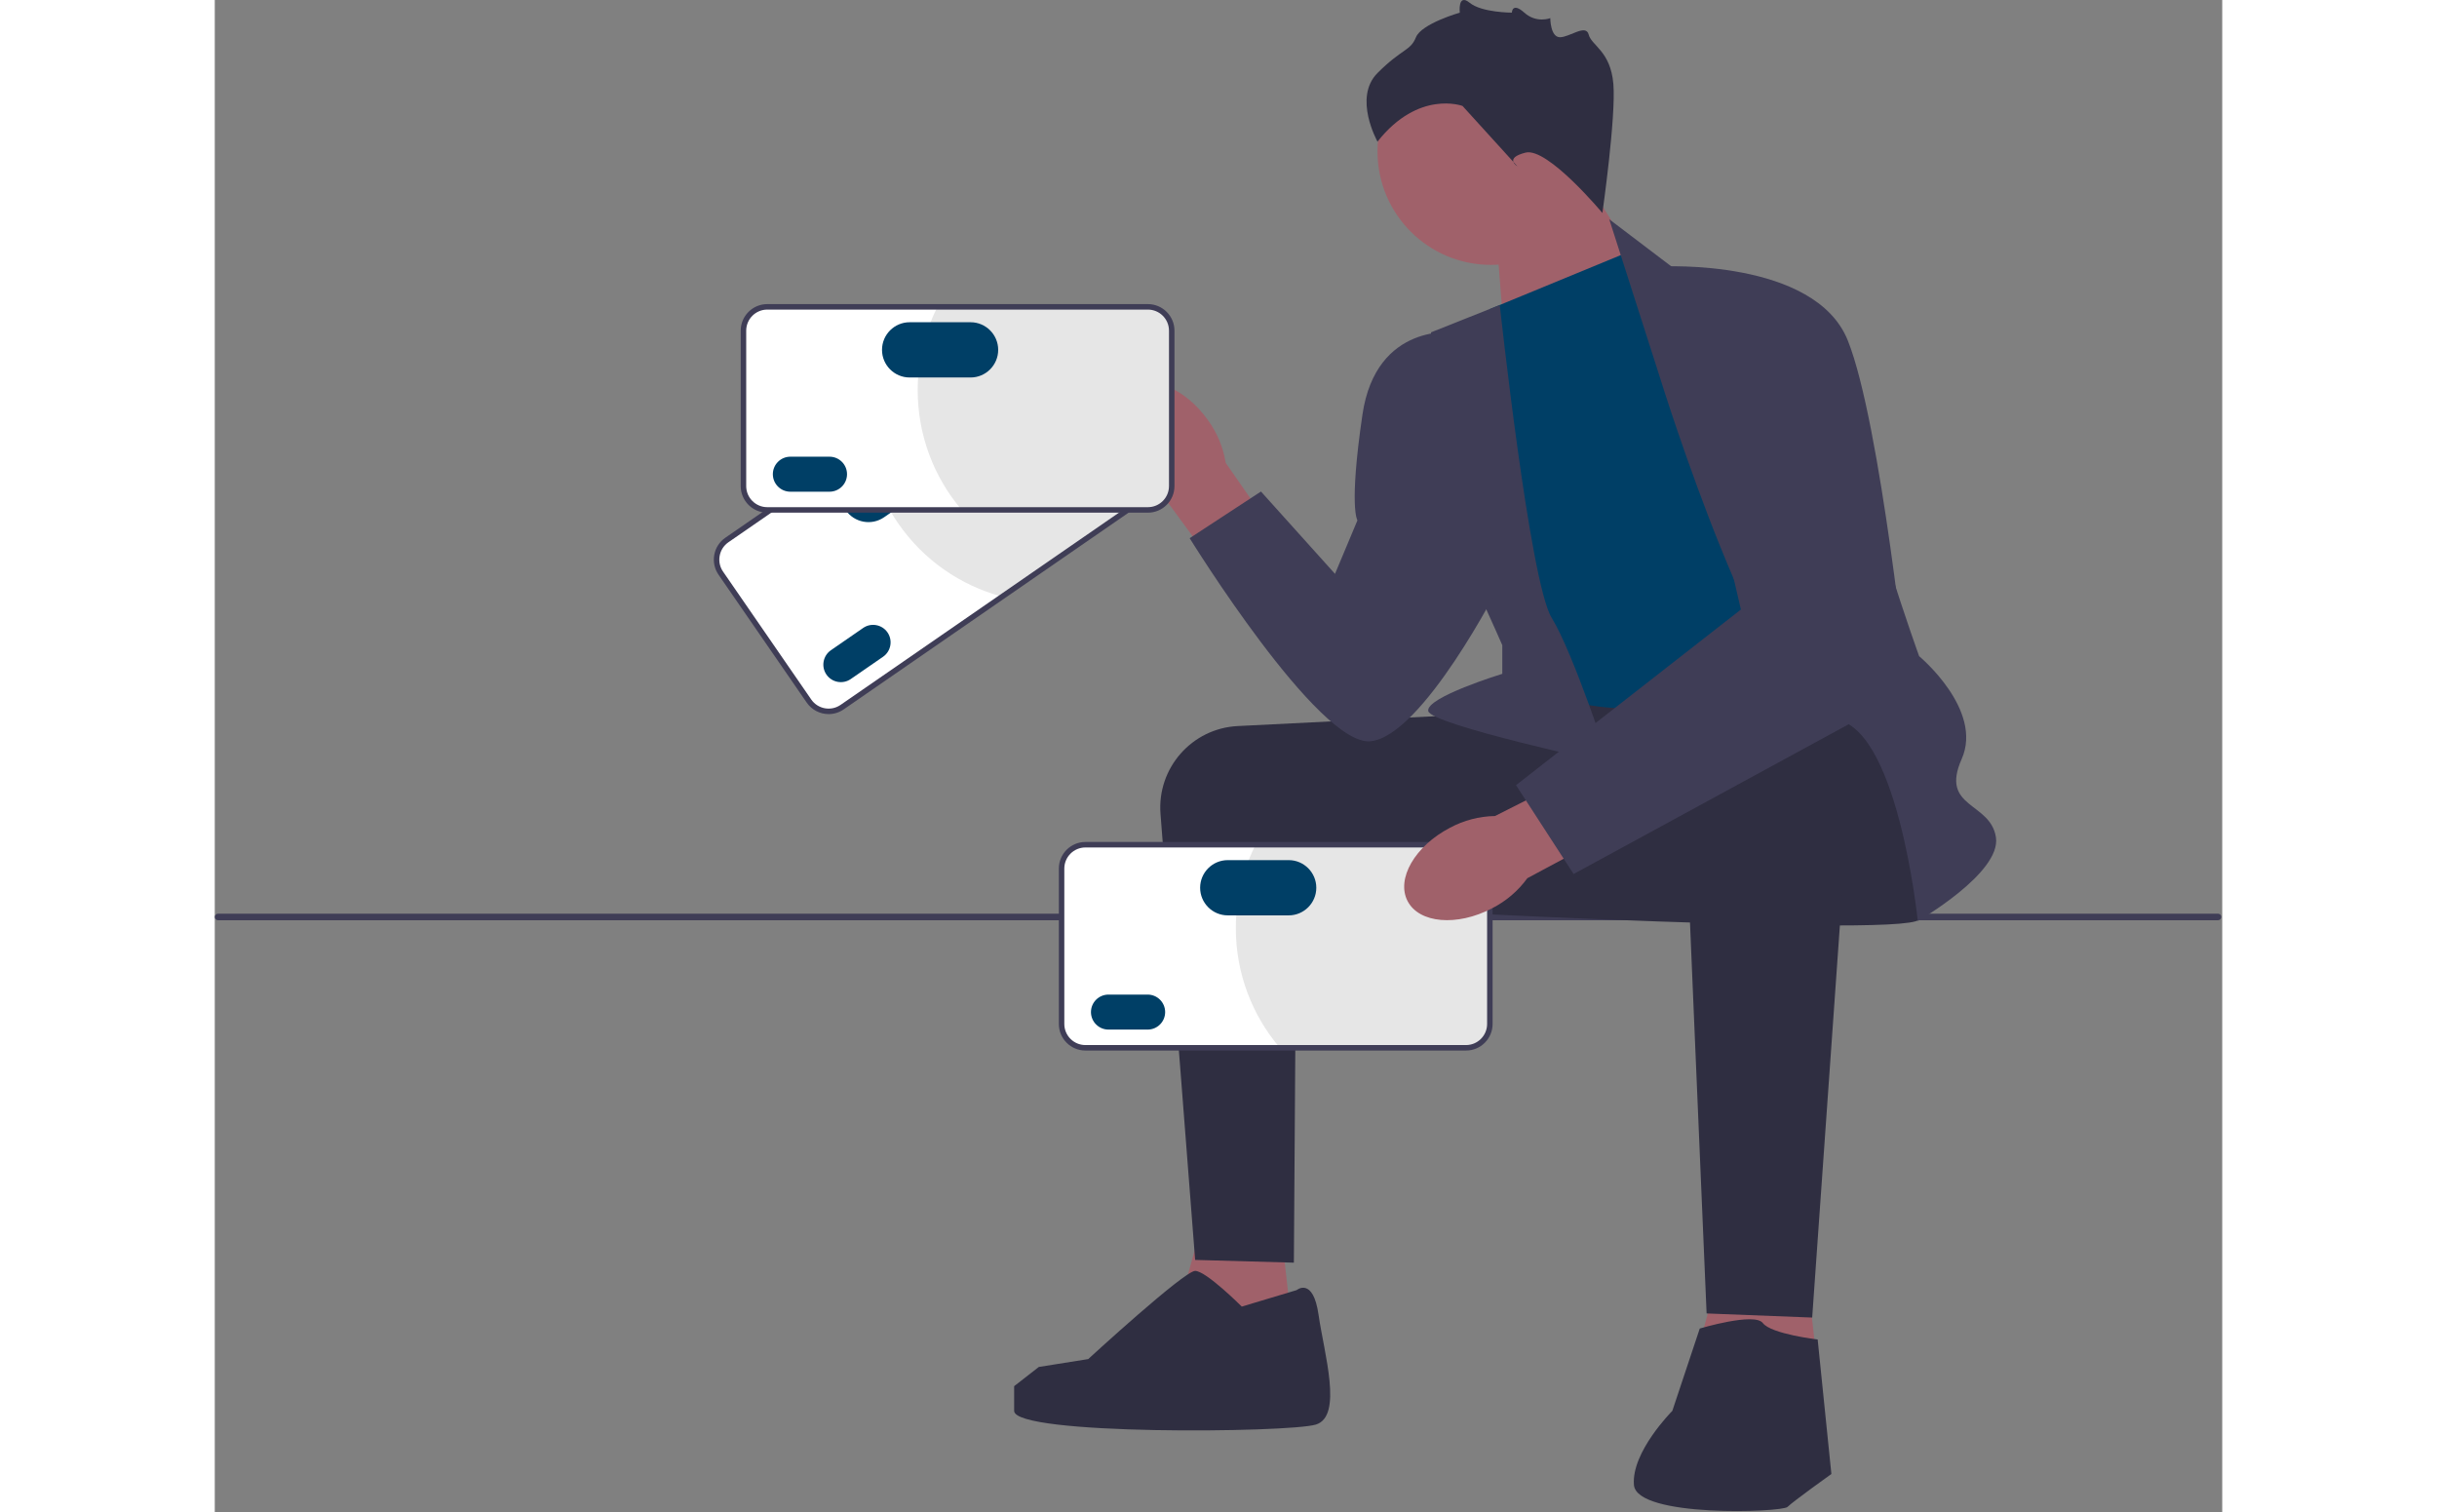 <?xml version="1.0" encoding="UTF-8"?>
<svg xmlns="http://www.w3.org/2000/svg" xmlns:xlink="http://www.w3.org/1999/xlink" width="851px" height="528px" viewBox="0 0 701 528" version="1.1">
<rect x="0" y="0" width="701" height="528" fill="#808080" stroke="none"/>
<g id="surface1">
<path style=" stroke:none;fill-rule:nonzero;fill:rgb(24.706%,23.922%,33.725%);fill-opacity:1;" d="M 0 320.188 C 0 320.82 0.508 321.328 1.141 321.328 L 699.543 321.328 C 700.176 321.328 700.684 320.82 700.684 320.188 C 700.684 319.555 700.176 319.047 699.543 319.047 L 1.141 319.047 C 0.508 319.047 0 319.555 0 320.188 Z M 0 320.188 "/>
<path style=" stroke:none;fill-rule:nonzero;fill:rgb(62.745%,38.039%,41.569%);fill-opacity:1;" d="M 447.207 78.199 L 450.871 125.105 L 503.98 102.91 L 474.023 55.203 Z M 447.207 78.199 "/>
<path style=" stroke:none;fill-rule:nonzero;fill:rgb(62.745%,38.039%,41.569%);fill-opacity:1;" d="M 485.203 52.879 C 485.203 31 467.48 13.266 445.617 13.266 C 423.754 13.266 406.027 31 406.027 52.879 C 406.027 74.754 423.754 92.492 445.617 92.492 C 467.48 92.492 485.203 74.754 485.203 52.879 Z M 485.203 52.879 "/>
<path style=" stroke:none;fill-rule:nonzero;fill:rgb(62.745%,38.039%,41.569%);fill-opacity:1;" d="M 371.555 422.215 L 378.258 482.379 L 331.332 475.875 L 346.656 420.297 Z M 371.555 422.215 "/>
<path style=" stroke:none;fill-rule:nonzero;fill:rgb(62.745%,38.039%,41.569%);fill-opacity:1;" d="M 554.465 430.84 L 561.168 491.004 L 514.242 484.5 L 529.566 428.922 Z M 554.465 430.84 "/>
<path style=" stroke:none;fill-rule:nonzero;fill:rgb(18.431%,18.039%,25.49%);fill-opacity:1;" d="M 442.898 249.25 C 442.258 249.25 391.047 251.82 357.211 253.523 C 341.195 254.332 329.008 268.199 330.25 284.199 L 342.344 439.941 L 376.82 440.898 L 377.66 315.367 L 445.77 319.203 Z M 442.898 249.25 "/>
<path style=" stroke:none;fill-rule:nonzero;fill:rgb(18.431%,18.039%,25.49%);fill-opacity:1;" d="M 593.25 248.289 C 593.25 248.289 601.867 314.41 595.164 321.117 C 588.461 327.824 378.258 315.848 378.258 315.848 C 378.258 315.848 424.371 249.215 432.676 247.312 C 440.984 245.414 573.141 238.707 573.141 238.707 Z M 593.25 248.289 "/>
<path style=" stroke:none;fill-rule:nonzero;fill:rgb(62.745%,38.039%,41.569%);fill-opacity:1;" d="M 320.934 165.043 C 312.93 153.84 312.219 140.629 319.344 135.531 C 326.469 130.434 338.73 135.387 346.738 146.594 C 349.996 151.027 352.148 156.176 353.012 161.613 L 386.332 209.508 L 367.371 222.641 L 333.109 175.848 C 328.246 173.27 324.07 169.566 320.934 165.043 Z M 320.934 165.043 "/>
<path style=" stroke:none;fill-rule:nonzero;fill:rgb(0%,24.706%,40%);fill-opacity:1;" d="M 445.293 107.906 L 494.133 87.781 L 586.066 229.605 C 586.066 229.605 521.906 243.977 499.879 246.852 C 477.852 249.727 452.953 238.23 452.953 238.23 Z M 445.293 107.906 "/>
<path style=" stroke:none;fill-rule:nonzero;fill:rgb(24.706%,23.922%,33.725%);fill-opacity:1;" d="M 504.668 131.863 L 486.949 76.562 L 509.934 94.012 C 509.934 94.012 575.055 137.133 575.055 155.34 C 575.055 173.547 595.164 229.125 595.164 229.125 C 595.164 229.125 617.668 247.812 610.008 265.059 C 602.348 282.309 620.062 279.914 621.98 292.371 C 623.895 304.828 594.688 321.598 594.688 321.598 C 594.688 321.598 587.504 251.164 564.52 251.164 C 541.535 251.164 504.668 131.863 504.668 131.863 Z M 504.668 131.863 "/>
<path style=" stroke:none;fill-rule:nonzero;fill:rgb(24.706%,23.922%,33.725%);fill-opacity:1;" d="M 448.723 106.492 L 424.703 116.051 C 424.703 116.051 428.535 183.129 432.363 188.879 C 436.195 194.629 449.602 225.293 449.602 225.293 L 449.602 235.285 C 449.602 235.285 422.789 243.5 423.746 248.289 C 424.703 253.082 486.949 266.496 486.949 266.496 C 486.949 266.496 474.5 228.168 466.84 215.711 C 459.18 203.254 448.723 106.492 448.723 106.492 Z M 448.723 106.492 "/>
<path style=" stroke:none;fill-rule:nonzero;fill:rgb(24.706%,23.922%,33.725%);fill-opacity:1;" d="M 433.32 116.051 C 433.32 116.051 405.551 112.219 400.762 144.797 C 395.973 177.379 399.016 181.691 399.016 181.691 L 391.184 200.379 L 365.328 171.629 L 340.43 187.922 C 340.43 187.922 385.441 260.746 403.637 258.832 C 421.832 256.914 448.645 204.211 448.645 204.211 Z M 433.32 116.051 "/>
<path style=" stroke:none;fill-rule:nonzero;fill:rgb(18.431%,18.039%,25.49%);fill-opacity:1;" d="M 572.027 258.867 L 557.816 460.066 L 520.945 458.629 C 520.945 458.629 512.809 268.414 512.809 265.539 C 512.809 262.664 516.637 246.375 540.578 245.414 C 564.52 244.457 572.027 258.867 572.027 258.867 Z M 572.027 258.867 "/>
<path style=" stroke:none;fill-rule:nonzero;fill:rgb(18.431%,18.039%,25.49%);fill-opacity:1;" d="M 518.555 463.898 C 518.555 463.898 537.707 458.148 540.578 461.98 C 543.453 465.816 559.73 467.73 559.73 467.73 L 564.52 514.688 C 564.52 514.688 551.113 524.27 549.199 526.184 C 547.281 528.102 496.527 530.02 495.57 518.52 C 494.613 507.02 508.977 492.645 508.977 492.645 Z M 518.555 463.898 "/>
<path style=" stroke:none;fill-rule:nonzero;fill:rgb(18.431%,18.039%,25.49%);fill-opacity:1;" d="M 377.777 450.484 C 377.777 450.484 383.523 445.691 385.441 459.105 C 387.355 472.523 394.059 494.562 384.48 497.438 C 374.906 500.312 279.141 501.27 279.141 492.645 L 279.141 484.023 L 287.758 477.312 L 305 474.566 C 305 474.566 338.516 443.773 342.344 443.773 C 346.176 443.773 358.625 456.23 358.625 456.23 Z M 377.777 450.484 "/>
<path style=" stroke:none;fill-rule:nonzero;fill:rgb(18.431%,18.039%,25.49%);fill-opacity:1;" d="M 484.555 74.367 C 484.555 74.367 465.402 51.367 457.742 53.285 C 450.082 55.203 454.871 58.074 454.871 58.074 L 435.715 36.996 C 435.715 36.996 420.395 31.246 406.027 49.453 C 406.027 49.453 397.41 34.121 406.027 25.496 C 414.648 16.871 417.52 17.828 419.438 13.039 C 421.352 8.246 434.758 4.414 434.758 4.414 C 434.758 4.414 433.988 -2.484 438.203 0.965 C 442.418 4.414 452.945 4.414 452.945 4.414 C 452.945 4.414 453.008 0.582 457.289 4.414 C 461.574 8.246 466.359 6.332 466.359 6.332 C 466.359 6.332 466.359 12.961 469.711 13 C 473.066 13.039 478.809 8.246 479.77 12.078 C 480.727 15.914 487.43 17.828 488.387 29.328 C 489.344 40.828 484.555 74.367 484.555 74.367 Z M 484.555 74.367 "/>
<path style=" stroke:none;fill-rule:nonzero;fill:rgb(100%,100%,100%);fill-opacity:1;" d="M 328.469 171.383 L 219.07 246.918 C 215.297 249.527 210.105 248.574 207.5 244.797 L 176.699 200.133 C 174.094 196.355 175.047 191.16 178.824 188.555 L 288.223 113.02 C 291.996 110.41 297.188 111.363 299.793 115.141 L 330.59 159.805 C 333.195 163.582 332.242 168.777 328.469 171.383 Z M 328.469 171.383 "/>
<path style=" stroke:none;fill-rule:nonzero;fill:rgb(90.196%,90.196%,90.196%);fill-opacity:1;" d="M 299.59 115.281 L 330.391 159.945 C 332.926 163.617 332.004 168.645 328.332 171.184 L 274.641 208.254 C 260.48 204.383 247.562 195.688 238.574 182.652 C 232.688 174.113 229.137 164.664 227.785 155.047 L 288.359 113.219 C 292.031 110.684 297.055 111.605 299.59 115.281 Z M 299.59 115.281 "/>
<path style=" stroke:none;fill-rule:nonzero;fill:rgb(24.706%,23.922%,33.725%);fill-opacity:1;" d="M 214.359 249.348 C 211.41 249.348 208.512 247.949 206.711 245.34 L 175.91 200.676 C 174.508 198.641 173.98 196.172 174.426 193.73 C 174.875 191.289 176.242 189.172 178.281 187.766 L 287.676 112.23 C 291.887 109.324 297.676 110.387 300.578 114.598 L 331.379 159.262 C 332.785 161.301 333.312 163.766 332.863 166.207 C 332.418 168.648 331.051 170.766 329.012 172.172 L 219.613 247.707 C 218.008 248.816 216.176 249.348 214.359 249.348 Z M 292.934 112.508 C 291.492 112.508 290.039 112.93 288.766 113.809 L 179.367 189.344 C 177.75 190.457 176.668 192.141 176.312 194.078 C 175.957 196.016 176.375 197.973 177.488 199.59 L 208.289 244.254 C 210.594 247.594 215.184 248.438 218.527 246.133 L 327.926 170.594 C 329.539 169.48 330.625 167.797 330.98 165.859 C 331.336 163.922 330.918 161.965 329.805 160.352 L 299.004 115.688 C 297.578 113.617 295.273 112.508 292.934 112.508 Z M 292.934 112.508 "/>
<path style=" stroke:none;fill-rule:nonzero;fill:rgb(0%,24.706%,40%);fill-opacity:1;" d="M 215.152 227.047 C 212.379 228.961 211.68 232.777 213.594 235.551 C 215.508 238.324 219.32 239.023 222.09 237.109 L 233.355 229.332 C 236.129 227.418 236.828 223.605 234.914 220.828 C 233 218.055 229.188 217.355 226.414 219.27 Z M 215.152 227.047 "/>
<path style=" stroke:none;fill-rule:nonzero;fill:rgb(0%,24.706%,40%);fill-opacity:1;" d="M 222.785 164.734 C 218.41 167.754 217.309 173.773 220.328 178.152 C 223.348 182.527 229.359 183.633 233.734 180.613 L 251.254 168.516 C 255.629 165.492 256.734 159.477 253.715 155.098 C 250.695 150.723 244.684 149.617 240.309 152.637 Z M 222.785 164.734 "/>
<path style=" stroke:none;fill-rule:nonzero;fill:rgb(100%,100%,100%);fill-opacity:1;" d="M 325.848 178.051 L 192.934 178.051 C 188.348 178.051 184.617 174.32 184.617 169.73 L 184.617 115.465 C 184.617 110.875 188.348 107.141 192.934 107.141 L 325.848 107.141 C 330.438 107.141 334.168 110.875 334.168 115.465 L 334.168 169.73 C 334.168 174.32 330.438 178.051 325.848 178.051 Z M 325.848 178.051 "/>
<path style=" stroke:none;fill-rule:nonzero;fill:rgb(90.196%,90.196%,90.196%);fill-opacity:1;" d="M 333.922 115.465 L 333.922 169.73 C 333.922 174.195 330.312 177.809 325.848 177.809 L 260.617 177.809 C 251.16 166.574 245.461 152.074 245.461 136.238 C 245.461 125.867 247.906 116.07 252.25 107.387 L 325.848 107.387 C 330.312 107.387 333.922 111 333.922 115.465 Z M 333.922 115.465 "/>
<path style=" stroke:none;fill-rule:nonzero;fill:rgb(24.706%,23.922%,33.725%);fill-opacity:1;" d="M 325.848 179.012 L 192.934 179.012 C 187.82 179.012 183.656 174.848 183.656 169.73 L 183.656 115.465 C 183.656 110.348 187.82 106.184 192.934 106.184 L 325.848 106.184 C 330.965 106.184 335.125 110.348 335.125 115.465 L 335.125 169.73 C 335.125 174.848 330.965 179.012 325.848 179.012 Z M 192.934 108.102 C 188.875 108.102 185.574 111.402 185.574 115.465 L 185.574 169.73 C 185.574 173.793 188.875 177.094 192.934 177.094 L 325.848 177.094 C 329.906 177.094 333.211 173.793 333.211 169.73 L 333.211 115.465 C 333.211 111.402 329.906 108.102 325.848 108.102 Z M 192.934 108.102 "/>
<path style=" stroke:none;fill-rule:nonzero;fill:rgb(0%,24.706%,40%);fill-opacity:1;" d="M 200.988 159.469 C 197.621 159.469 194.879 162.211 194.879 165.582 C 194.879 168.953 197.621 171.695 200.988 171.695 L 214.672 171.695 C 218.043 171.695 220.781 168.953 220.781 165.582 C 220.781 162.211 218.043 159.469 214.672 159.469 Z M 200.988 159.469 "/>
<path style=" stroke:none;fill-rule:nonzero;fill:rgb(0%,24.706%,40%);fill-opacity:1;" d="M 242.641 112.52 C 237.324 112.52 233 116.848 233 122.168 C 233 127.484 237.324 131.812 242.641 131.812 L 263.926 131.812 C 269.242 131.812 273.566 127.484 273.566 122.168 C 273.566 116.848 269.242 112.52 263.926 112.52 Z M 242.641 112.52 "/>
<path style=" stroke:none;fill-rule:nonzero;fill:rgb(100%,100%,100%);fill-opacity:1;" d="M 436.938 365.871 L 304.02 365.871 C 299.434 365.871 295.703 362.137 295.703 357.547 L 295.703 303.285 C 295.703 298.695 299.434 294.961 304.02 294.961 L 436.938 294.961 C 441.523 294.961 445.254 298.695 445.254 303.285 L 445.254 357.547 C 445.254 362.137 441.523 365.871 436.938 365.871 Z M 436.938 365.871 "/>
<path style=" stroke:none;fill-rule:nonzero;fill:rgb(90.196%,90.196%,90.196%);fill-opacity:1;" d="M 445.012 303.285 L 445.012 357.547 C 445.012 362.012 441.398 365.625 436.938 365.625 L 371.707 365.625 C 362.25 354.395 356.551 339.895 356.551 324.059 C 356.551 313.684 358.992 303.891 363.34 295.203 L 436.938 295.203 C 441.398 295.203 445.012 298.82 445.012 303.285 Z M 445.012 303.285 "/>
<path style=" stroke:none;fill-rule:nonzero;fill:rgb(24.706%,23.922%,33.725%);fill-opacity:1;" d="M 436.938 366.828 L 304.023 366.828 C 298.906 366.828 294.746 362.668 294.746 357.547 L 294.746 303.281 C 294.746 298.164 298.906 294 304.023 294 L 436.938 294 C 442.051 294 446.215 298.164 446.215 303.281 L 446.215 357.547 C 446.215 362.668 442.051 366.828 436.938 366.828 Z M 304.023 295.918 C 299.961 295.918 296.66 299.223 296.66 303.281 L 296.66 357.547 C 296.66 361.609 299.961 364.914 304.023 364.914 L 436.938 364.914 C 440.996 364.914 444.297 361.609 444.297 357.547 L 444.297 303.281 C 444.297 299.223 440.996 295.918 436.938 295.918 Z M 304.023 295.918 "/>
<path style=" stroke:none;fill-rule:nonzero;fill:rgb(0%,24.706%,40%);fill-opacity:1;" d="M 312.074 347.289 C 308.707 347.289 305.965 350.031 305.965 353.402 C 305.965 356.77 308.707 359.512 312.074 359.512 L 325.762 359.512 C 329.129 359.512 331.871 356.77 331.871 353.402 C 331.871 350.031 329.129 347.289 325.762 347.289 Z M 312.074 347.289 "/>
<path style=" stroke:none;fill-rule:nonzero;fill:rgb(0%,24.706%,40%);fill-opacity:1;" d="M 353.727 300.34 C 348.41 300.34 344.086 304.668 344.086 309.984 C 344.086 315.305 348.41 319.629 353.727 319.629 L 375.012 319.629 C 380.328 319.629 384.652 315.305 384.652 309.984 C 384.652 304.668 380.328 300.34 375.012 300.34 Z M 353.727 300.34 "/>
<path style=" stroke:none;fill-rule:nonzero;fill:rgb(62.745%,38.039%,41.569%);fill-opacity:1;" d="M 445.953 317.199 C 433.746 323.559 420.57 322.414 416.527 314.637 C 412.484 306.863 419.102 295.406 431.312 289.047 C 436.156 286.438 441.555 285.031 447.055 284.938 L 499.117 258.641 L 509.457 279.27 L 458.348 306.652 C 455.117 311.105 450.867 314.723 445.953 317.199 Z M 445.953 317.199 "/>
<path style=" stroke:none;fill-rule:nonzero;fill:rgb(24.706%,23.922%,33.725%);fill-opacity:1;" d="M 505.145 93.051 C 505.145 93.051 558.773 90.18 570.266 118.926 C 581.758 147.672 591.336 241.582 591.336 241.582 L 474.5 305.188 L 454.391 274.164 L 532.918 212.836 Z M 505.145 93.051 "/>
</g>
</svg>
